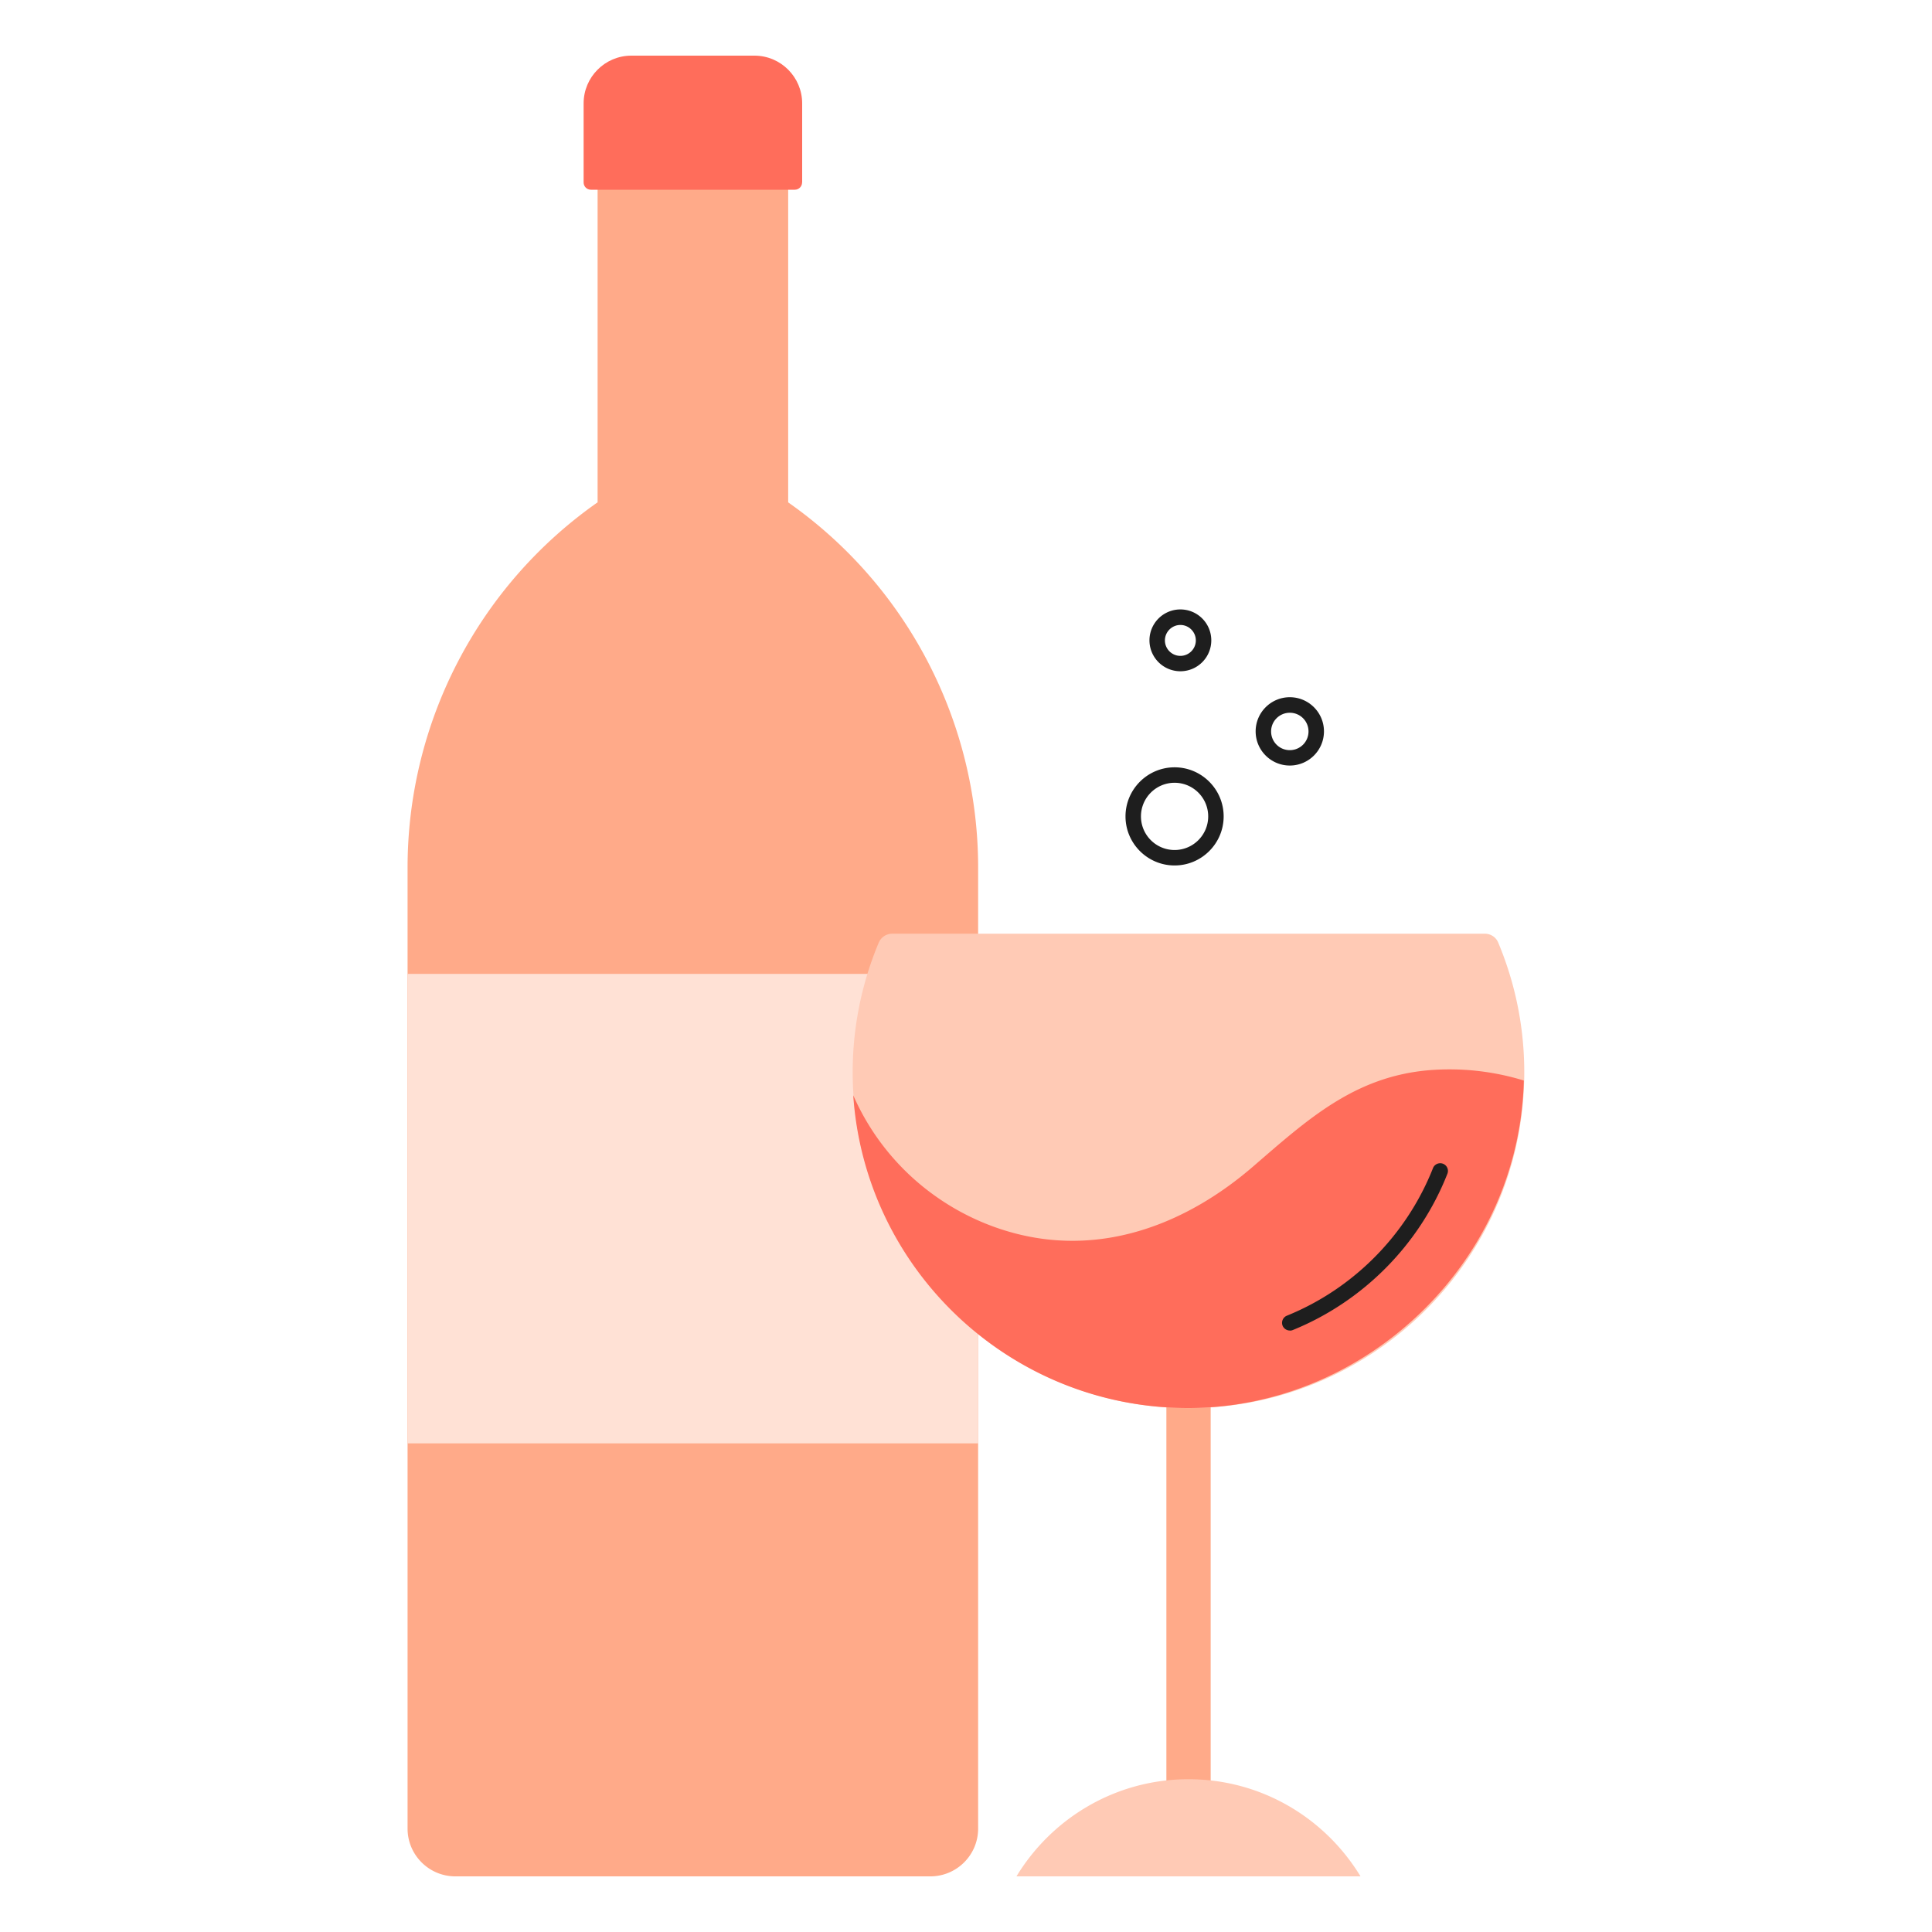 <svg xmlns="http://www.w3.org/2000/svg" fill="none" viewBox="0 0 250 250"><path fill="#FFAA89" d="M101.99 65V14.21c0-3.41-2.77-6.18-6.18-6.18h-12.3c-3.41 0-6.18 2.77-6.18 6.18V65a57.716 57.716 0 0 0-24.59 47.26v124.36c0 3.41 2.77 6.18 6.18 6.18h61.47c3.41 0 6.18-2.77 6.18-6.18V112.26c0-18.82-9.18-36.46-24.59-47.26h.01Z"/><path fill="#FF6D5B" d="M103.8 23.61V13.38c0-3.41-2.77-6.18-6.18-6.18H81.7c-3.41 0-6.18 2.77-6.18 6.18v10.23c0 .52.42.94.94.94h26.39c.52 0 .94-.42.94-.94h.01Z"/><path fill="#FFE1D5" d="M52.75 126.02h73.83v60.75H52.75v-60.75Z"/><path fill="#FFAA89" d="M150.93 174h5.73v60.01h-5.73V174Z"/><path fill="#FFCAB5" d="M113.72 121.95a43.29 43.29 0 0 0-3.37 17.85c.54 22.84 19.09 41.6 41.92 42.38 24.69.84 44.97-18.92 44.97-43.43 0-5.96-1.21-11.63-3.38-16.8-.29-.69-.98-1.13-1.73-1.13h-76.67c-.75 0-1.44.44-1.74 1.14v-.01Zm62.33 120.85c-4.57-7.53-12.81-12.57-22.26-12.57-9.45 0-17.69 5.05-22.26 12.57h44.52Z"/><path fill="#FF6D5B" d="M184.97 138.48c-9.67.8-15.74 6.35-22.79 12.44-8.48 7.33-19.17 11.56-30.43 8.78-3.92-.97-7.63-2.7-10.9-5.06a31.487 31.487 0 0 1-10.44-12.91c1.53 22.61 20.35 40.47 43.34 40.47 22.99 0 42.86-18.88 43.43-42.38-3.93-1.21-8.1-1.67-12.21-1.34Z"/><path fill="#1E1E1E" d="M166.9 172.17c-.39 0-.77-.24-.93-.62a1 1 0 0 1 .55-1.3c8.61-3.49 15.5-10.46 18.91-19.1.2-.51.79-.76 1.3-.56.51.2.77.78.56 1.3-3.6 9.15-10.9 16.52-20.01 20.22-.12.05-.25.07-.38.07v-.01Zm-14.91-60.18c-3.5 0-6.35-2.85-6.35-6.35 0-3.5 2.85-6.35 6.35-6.35 3.5 0 6.35 2.85 6.35 6.35 0 3.5-2.85 6.35-6.35 6.35Zm0-10.7c-2.4 0-4.35 1.95-4.35 4.35 0 2.4 1.95 4.35 4.35 4.35 2.4 0 4.35-1.95 4.35-4.35 0-2.4-1.95-4.35-4.35-4.35Zm14.91-2.23c-2.44 0-4.42-1.98-4.42-4.42s1.98-4.42 4.42-4.42 4.42 1.98 4.42 4.42-1.98 4.42-4.42 4.42Zm0-6.83c-1.33 0-2.42 1.08-2.42 2.42 0 1.34 1.08 2.42 2.42 2.42 1.34 0 2.42-1.08 2.42-2.42 0-1.34-1.08-2.42-2.42-2.42Zm-14.16-5.37a3.999 3.999 0 1 1 0-8c2.21 0 4 1.79 4 4s-1.79 4-4 4Zm0-5.99c-1.1 0-2 .9-2 2s.9 2 2 2 2-.9 2-2-.9-2-2-2Z"/></svg>